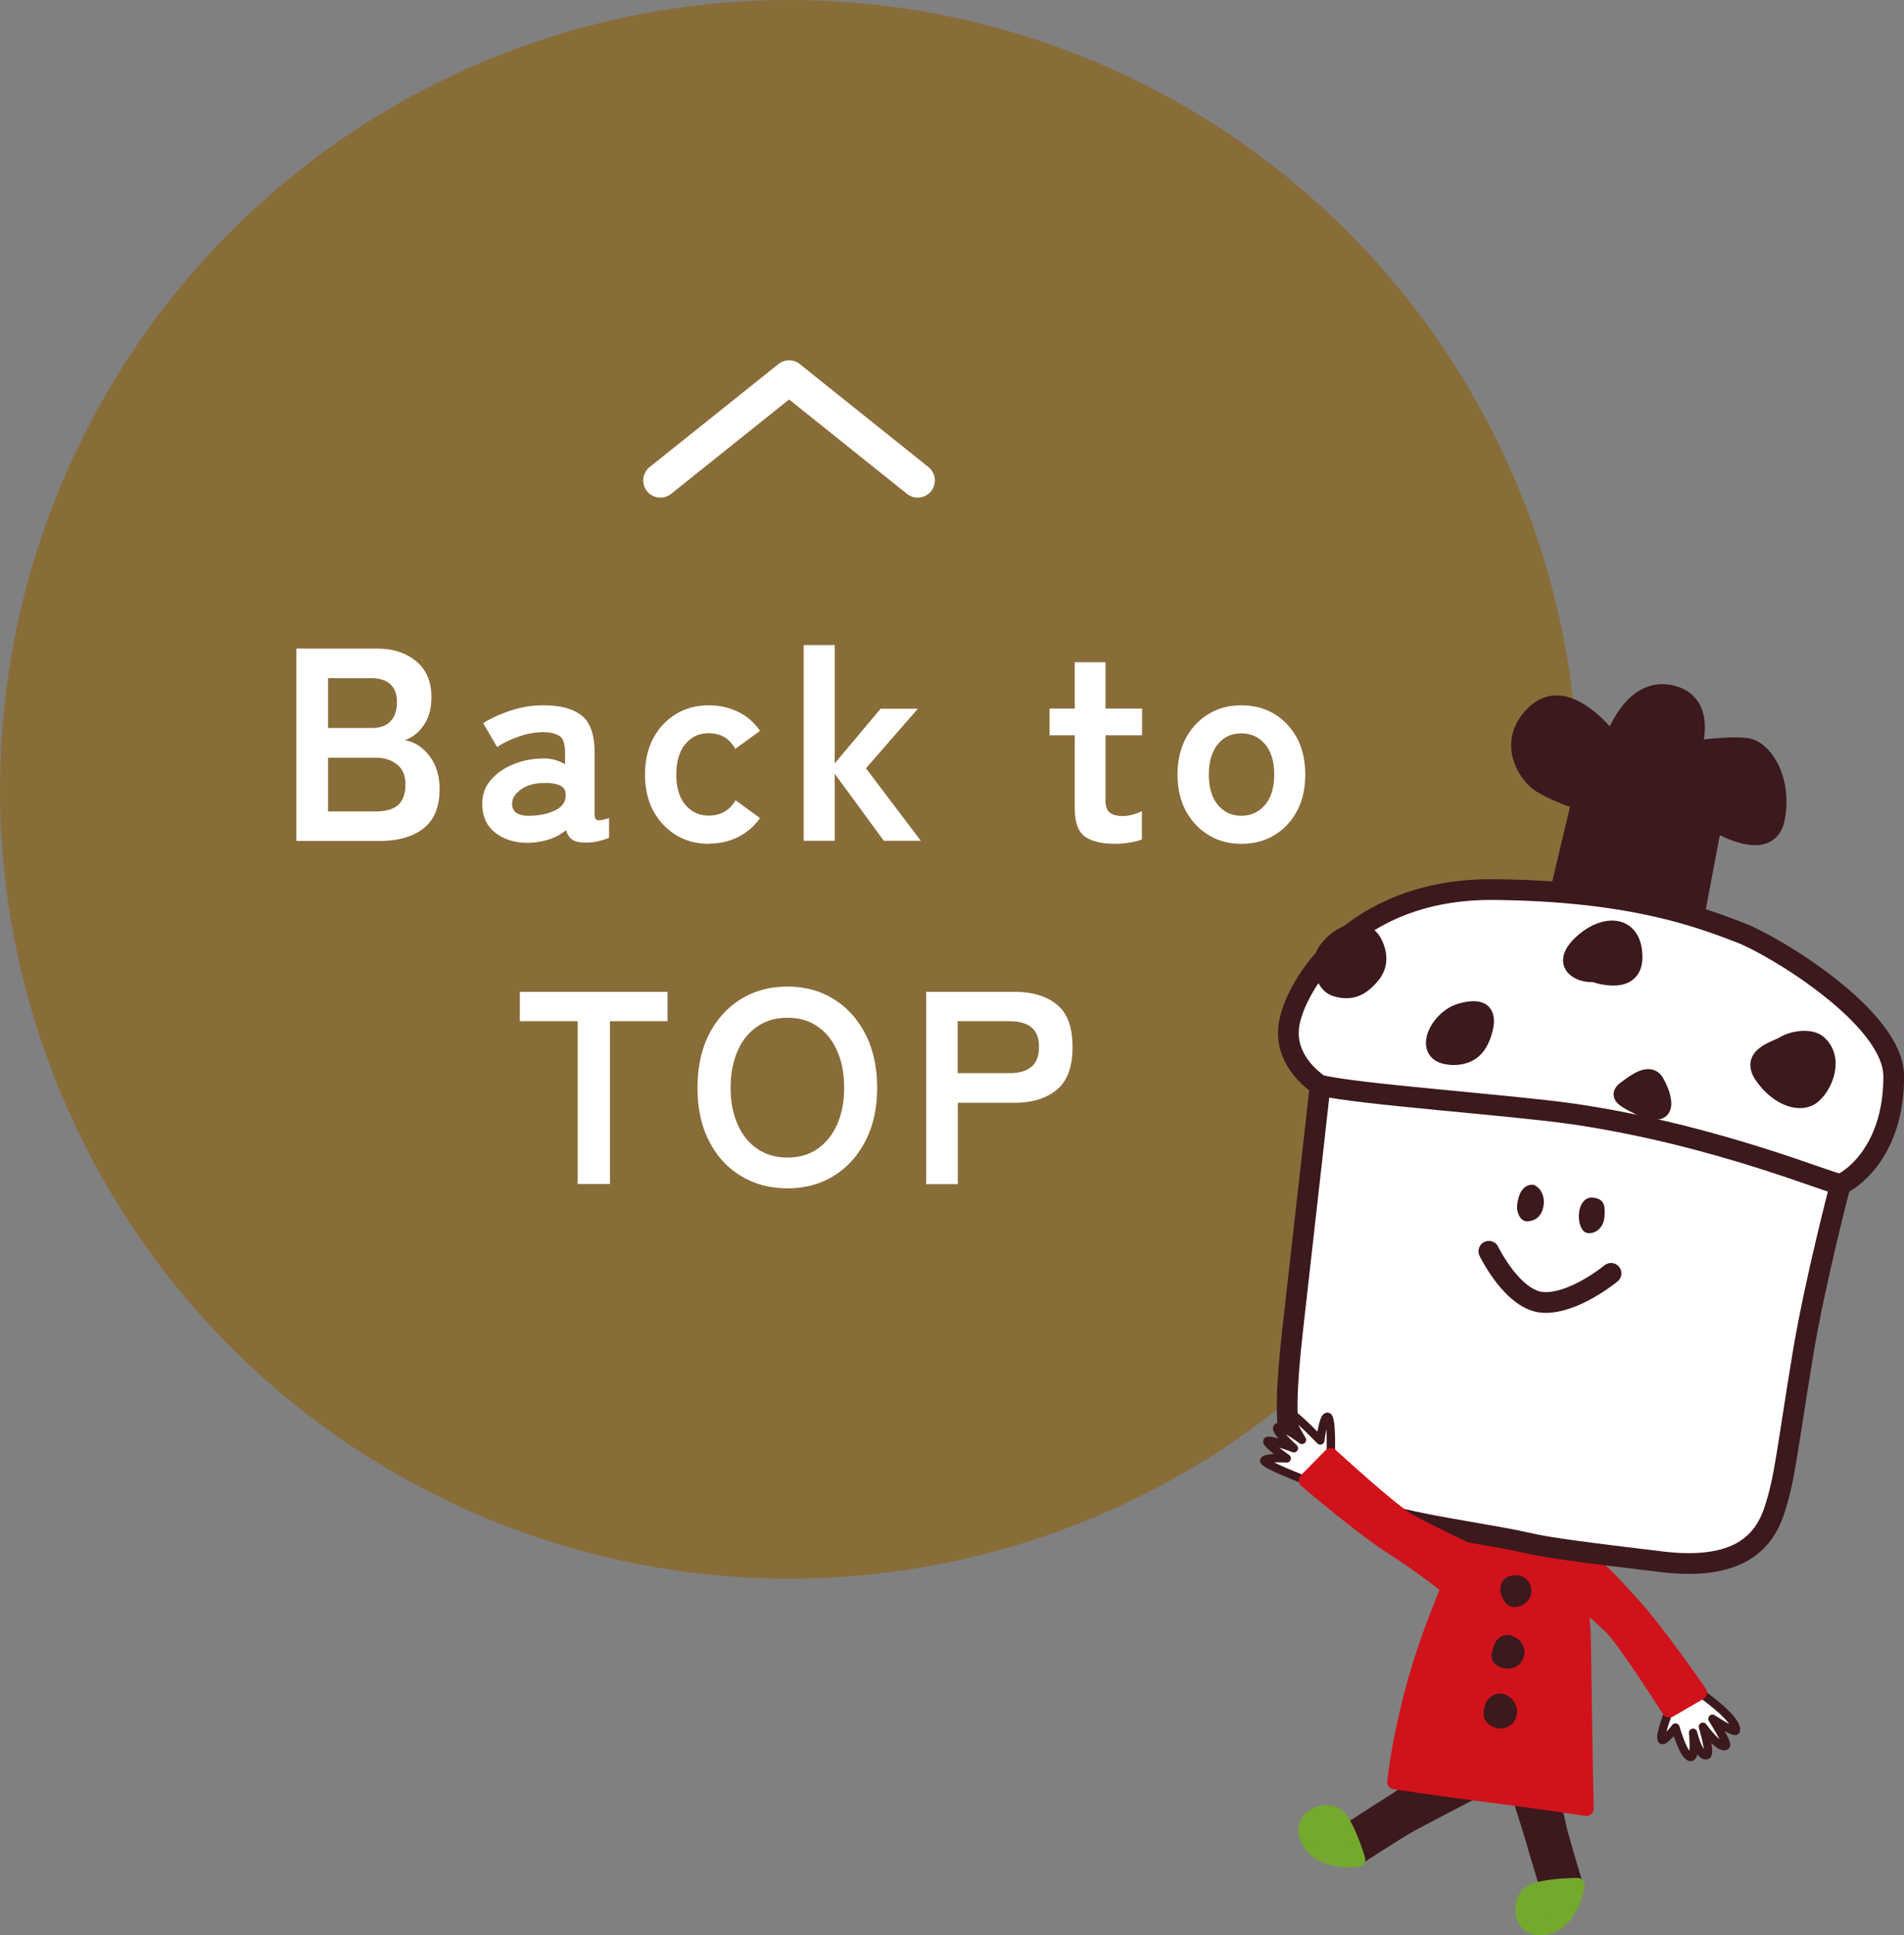 <svg id="_レイヤー_2" xmlns="http://www.w3.org/2000/svg" viewBox="0 0 127.64 129.7"><rect x="0" y="0" width="127.64" height="129.7" fill="#808080" stroke="none"/><defs><style>.cls-2,.cls-4,.cls-5,.cls-7,.cls-8,.cls-9{stroke-linecap:round;stroke-linejoin:round}.cls-2{fill:#d0121b;stroke:#d0121b}.cls-2,.cls-5,.cls-8{stroke-width:.97px}.cls-7,.cls-9{fill:#fff}.cls-4,.cls-5,.cls-7,.cls-9{stroke:#3c191c}.cls-4,.cls-5{fill:#3c191c}.cls-4{stroke-width:.77px}.cls-7{stroke-width:1.39px}.cls-8{fill:#74a92d;stroke:#74a92d}.cls-9{stroke-width:.56px}</style></defs><g id="moji"><circle cx="52.9" cy="52.9" r="52.9" style="fill:#896d39"/><path d="M19.87 56.35V43.47h5.41c1.06 0 1.93.28 2.61.84.69.56 1.03 1.37 1.03 2.42 0 .75-.17 1.37-.51 1.87-.34.5-.76.83-1.28 1 .66.12 1.22.48 1.67 1.08.45.6.67 1.33.67 2.2 0 1.19-.36 2.07-1.07 2.63-.71.56-1.69.85-2.93.85h-5.61Zm2.12-7.56h2.93c.56 0 .99-.15 1.27-.46.28-.31.42-.73.42-1.27s-.15-.94-.45-1.21c-.3-.27-.73-.4-1.28-.4h-2.89v3.35Zm0 5.59h3.2c.67 0 1.17-.14 1.5-.43.32-.29.49-.75.49-1.37s-.19-1.05-.57-1.35c-.38-.3-.85-.45-1.42-.45h-3.2v3.61Zm13.63 2.1c-.96.04-1.75-.17-2.36-.63-.62-.45-.93-1.11-.93-1.97 0-.62.19-1.16.57-1.6.38-.44.87-.79 1.47-1.04s1.22-.38 1.86-.4c.32-.02.62 0 .9.07s.53.18.75.31v-.77c0-.58-.12-.95-.37-1.12-.25-.17-.61-.26-1.09-.26-.52 0-1.06.09-1.63.29s-1.06.43-1.46.71l-.94-1.6c.5-.32 1.11-.6 1.82-.84a6.87 6.87 0 0 1 2.21-.36c1.14 0 2 .23 2.58.69s.86 1.29.86 2.49v4.07c0 .26.06.4.17.44s.38 0 .8-.13v1.31c-.18.09-.41.16-.69.23-.28.07-.57.1-.89.1-.38 0-.67-.06-.87-.19-.2-.13-.35-.35-.43-.65-.31.26-.66.46-1.07.6-.4.14-.83.22-1.27.25Zm-.03-1.81c.69-.02 1.25-.16 1.7-.4s.66-.59.63-1.05c-.01-.29-.16-.5-.45-.61-.29-.11-.65-.15-1.08-.13-.6.01-1.1.16-1.49.45s-.58.61-.57.97c.02.55.44.81 1.25.77Zm11.92 1.88c-.81 0-1.54-.19-2.18-.58-.64-.39-1.15-.93-1.53-1.62-.37-.69-.56-1.51-.56-2.44s.19-1.75.56-2.44c.37-.69.88-1.23 1.53-1.62.64-.39 1.37-.58 2.18-.58.72 0 1.38.15 1.98.44a3.8 3.8 0 0 1 1.46 1.27l-1.66 1.21c-.38-.7-.98-1.05-1.78-1.05-.64 0-1.16.24-1.56.72s-.61 1.16-.61 2.04.2 1.56.61 2.04c.4.48.93.72 1.56.72.8 0 1.4-.34 1.8-1.03l1.64 1.2c-.38.54-.87.96-1.46 1.26-.6.3-1.25.45-1.98.45Zm6.37-.2V43.23h2.08v7.93l3.07-3.66h2.5l-3.48 3.99 3.68 4.86h-2.48l-3.29-4.49v4.49h-2.08Zm20.86.2c-.87 0-1.54-.16-2-.48-.46-.32-.69-.96-.69-1.91v-4.88h-1.69v-1.79h1.69v-3.11h2.06v3.11h2.45v1.79h-2.45v4.34c0 .42.1.7.3.85.2.15.49.22.87.22.23 0 .47-.04.71-.11s.43-.15.56-.22v1.9c-.22.09-.5.16-.83.21-.33.06-.66.08-.99.08Zm8.47 0c-.81 0-1.54-.19-2.18-.58-.64-.39-1.15-.93-1.53-1.62-.37-.69-.56-1.51-.56-2.44s.19-1.75.56-2.44c.37-.69.88-1.23 1.53-1.62.64-.39 1.37-.58 2.18-.58s1.57.19 2.22.58c.64.39 1.15.93 1.52 1.62.37.69.55 1.51.55 2.44s-.18 1.75-.55 2.44c-.37.69-.87 1.23-1.52 1.62-.64.39-1.38.58-2.22.58Zm0-1.88c.65 0 1.18-.24 1.59-.72.41-.48.62-1.16.62-2.04s-.21-1.56-.62-2.04c-.41-.48-.94-.72-1.59-.72s-1.16.24-1.56.72-.61 1.16-.61 2.04.2 1.56.61 2.04c.4.48.93.72 1.56.72ZM38.73 79.35V68.44h-3.88v-1.97h9.9v1.97h-3.86v10.91h-2.15Zm14.06.29c-1.17 0-2.21-.28-3.12-.83-.91-.55-1.63-1.33-2.14-2.35-.52-1.01-.77-2.2-.77-3.56s.26-2.57.77-3.58c.52-1.01 1.23-1.8 2.14-2.36.91-.56 1.95-.84 3.12-.84s2.2.28 3.1.84c.9.56 1.61 1.34 2.13 2.36.52 1.01.78 2.21.78 3.58s-.26 2.55-.78 3.56c-.52 1.01-1.23 1.79-2.13 2.35-.9.55-1.94.83-3.1.83Zm0-2.06c.77 0 1.44-.19 2.01-.58.56-.39 1-.93 1.32-1.64.31-.71.47-1.52.47-2.46s-.16-1.77-.47-2.47c-.31-.71-.75-1.25-1.32-1.64-.56-.39-1.23-.58-2.01-.58s-1.43.19-2.01.58c-.58.39-1.02.93-1.33 1.64-.31.71-.47 1.53-.47 2.47s.16 1.75.47 2.46c.31.71.76 1.25 1.33 1.64.58.39 1.25.58 2.01.58Zm9.3 1.77V66.47h5.89c1.2 0 2.16.28 2.86.85.71.56 1.06 1.51 1.06 2.85s-.35 2.29-1.06 2.87c-.71.58-1.66.87-2.86.87h-3.77v5.45h-2.12Zm2.11-7.43h3.48c.63 0 1.11-.13 1.45-.41.34-.27.52-.72.52-1.34s-.17-1.05-.52-1.33c-.34-.27-.83-.4-1.45-.4H64.2v3.48Z" style="fill:#fff"/><path style="fill:none;stroke-linecap:round;stroke-linejoin:round;stroke:#fff;stroke-width:2.3px" d="m44.27 32.2 8.63-6.9 8.62 6.9"/><path class="cls-5" d="m113.75 61.52 1.19-6.29s3.69 2.3 4.22-.34c.53-2.64-.82-4.77-2.05-4.94-1.22-.17-3.52.18-3.52.18s1.09-3.19-1.62-3.74c-2.71-.55-3.91 3.22-3.91 3.22s-2.85-3.91-5.09-1.99c-2.24 1.93-.8 4.37.32 5.04 1.13.67 2.53 1.1 2.53 1.1l-1.43 6.02 9.37 1.73Z"/><path class="cls-4" d="M96.59 118.5s-3.49 2.34-3.85 2.54c-.36.21-2.64 1.71-2.64 1.71l.94 1.86s2.73-1.76 3.33-2.1c.6-.35 4.25-2.24 4.25-2.24l-2.04-1.77Z"/><path class="cls-8" d="M89.56 121.62c-.72-.44-2.65.12-1.84 1.73.81 1.63 3.32 1.27 3.32 1.27s-.75-2.56-1.49-3Z"/><path class="cls-4" d="M101.41 119.32s1.28 4 1.37 4.4c.1.41.91 3.01.91 3.01l2.05-.39s-.93-3.11-1.09-3.79c-.17-.67-.98-4.71-.98-4.71l-2.27 1.47Z"/><path class="cls-8" d="M102.46 126.93c-.63.57-.62 2.58 1.15 2.25 1.79-.33 2.14-2.84 2.14-2.84s-2.67.01-3.29.59Z"/><path class="cls-9" d="M113.94 113.43s2.55 1.74 2.43 2.54c-.03.24-1.57-.78-1.57-.78s1.06 1.68.9 1.8c-.41.3-1.54-1.26-1.54-1.26s.55 1.81.26 1.9c-.53.15-.92-1.5-.92-1.5s.17 1.58-.14 1.62c-.47.06-1.04-1.97-1.04-1.97s-.84 1.08-.93.79c-.12-.38.51-1.93.51-1.93l-.02-1.35.7-.5 1.36.66Z"/><path class="cls-2" d="M105.42 103.74c2.28 1.73 2.42 2.04 4.05 3.8 1.64 1.78 4.48 5.9 4.48 5.9l-2.05 1.19s-3.03-4.78-3.95-5.64c-1.42-1.33-3.71-3.28-3.71-3.28"/><path class="cls-2" d="M99.01 102.18s-2.29 4.58-3.72 9.05c-1.43 4.46-1.81 8.2-1.81 8.2s2.79.43 6.41.89c3.47.44 6.46.9 6.46.9s-.14-7.42-.18-11.05c-.04-3.63-1.11-7.52-1.11-7.52l-6.06-.48Z"/><path d="M101.63 105.97c.53 0 .68.49.61.81-.07.33-.45.55-.79.52-.34-.02-.95-1.33.18-1.33Zm-.41 4.04c.52.14.78.75.39 1.2-.39.46-1.3.12-1.22-.26.08-.37.19-1.13.83-.95Zm-.66 3.89c.38-.01 1 .56.63 1.21-.38.66-1.32.21-1.33-.18-.02-.4.11-1 .71-1.03Z" style="fill:#3c191c;stroke:#3c191c;stroke-width:.8px;stroke-linecap:round;stroke-linejoin:round"/><path class="cls-7" d="M102.4 103.41c-3.76-.87-11.85-1.63-13.82-3.84-1.97-2.2-2.85-2.18-1.92-10.47.94-8.3 1.84-16.35 1.84-16.35s8.07-.21 17.17 1.16c9.1 1.38 12.05 2.38 14.57 3.08 2.52.7 3.14 2.38 3.14 2.38s-1.71 6.5-2.52 11.4c-1.1 6.69-1.21 8.38-1.93 10.51-.71 2.12-2.45 4-7.53 3.39-5.08-.61-7.59-.93-8.99-1.26Z"/><path class="cls-7" d="M88.5 72.74s-2.48-1.49-2.09-4.05c.39-2.57 4.25-9.15 13.7-9.07 9.46.08 14.09 1.95 16.59 2.9 2.28.88 10.22 5.68 10.25 9.58.03 5.3-3.16 7.17-3.57 7.26-.42.09-8.19-3.28-17.9-4.7-4.13-.6-14.52-1.32-16.97-1.93Z"/><path class="cls-5" d="M88.82 63.73c-.41.57-.34 2.25.72 2.57 1.07.32 1.76-.05 2.43-.83.68-.77.57-1.66.13-2.44-.44-.78-1.98-1.09-3.29.7Zm8.47 7.16c1.26.05 1.92-.58 2.25-1.73.34-1.15.05-1.9-1.61-1.44-1.66.46-2.86 3.07-.64 3.16Zm9.51-5.57c-.81.11-2.45-.6-.87-2.12 1.58-1.51 3.64-1.44 3.69.88.05 2.31-2.82 1.24-2.82 1.24Zm3.04 8.9c-1.27-.59-1.46-.87-.86-1.31.59-.44 1.6-1.22 2.07-.45.47.78 1.27 2.91-1.21 1.77Zm12.11-4.35c-.57-.51-1.84-.28-2.36.05-.52.34-2.52.74-1.46 2.25 1.07 1.52 2.64 2 3.45 1.29.82-.7 1.56-2.53.37-3.59Z"/><path d="M106.8 80.27c.81.07.8.64.76 1.25-.05.8-.64 1.19-1.13 1.12-.83-.12-.85-2.48.37-2.38Zm-4.08-.87c.29 0 .88.5.76 1.37-.12.87-.7 1.09-1.13 1.08-.43 0-.68-.59-.65-1.01.03-.43.21-1.44 1.02-1.44Z" style="fill:#3c191c"/><path d="M99.81 83.86s1.61 3.34 3.67 3.43c2.06.09 4.52-1.95 4.52-1.95" style="stroke-width:1.39px;stroke:#3c191c;fill:none;stroke-linecap:round;stroke-linejoin:round"/><path class="cls-9" d="M87.55 99.22s-2.85-1.09-2.8-1.33c.06-.23 1.51-.15 1.51-.15s-1.37-.96-1.3-1.15c.07-.18 1.78.47 1.78.47s-1.32-1.19-1.1-1.4c.23-.2 1.64.84 1.64.84s-1.02-1.7-.78-1.75c.24-.05 2.01 1.79 2.01 1.79s.2-1.66.49-1.59c.3.07.21 2.59.21 2.59l.37 1.3-.54.67-1.49-.28Z"/><path class="cls-2" d="M97.19 106.48s-1.75-1.43-3.79-2.73c-2.05-1.29-5.85-4.53-5.85-4.53l1.66-1.69s4.17 3.83 5.28 4.42c1.72.92 4.44 2.21 4.44 2.21"/></g></svg>